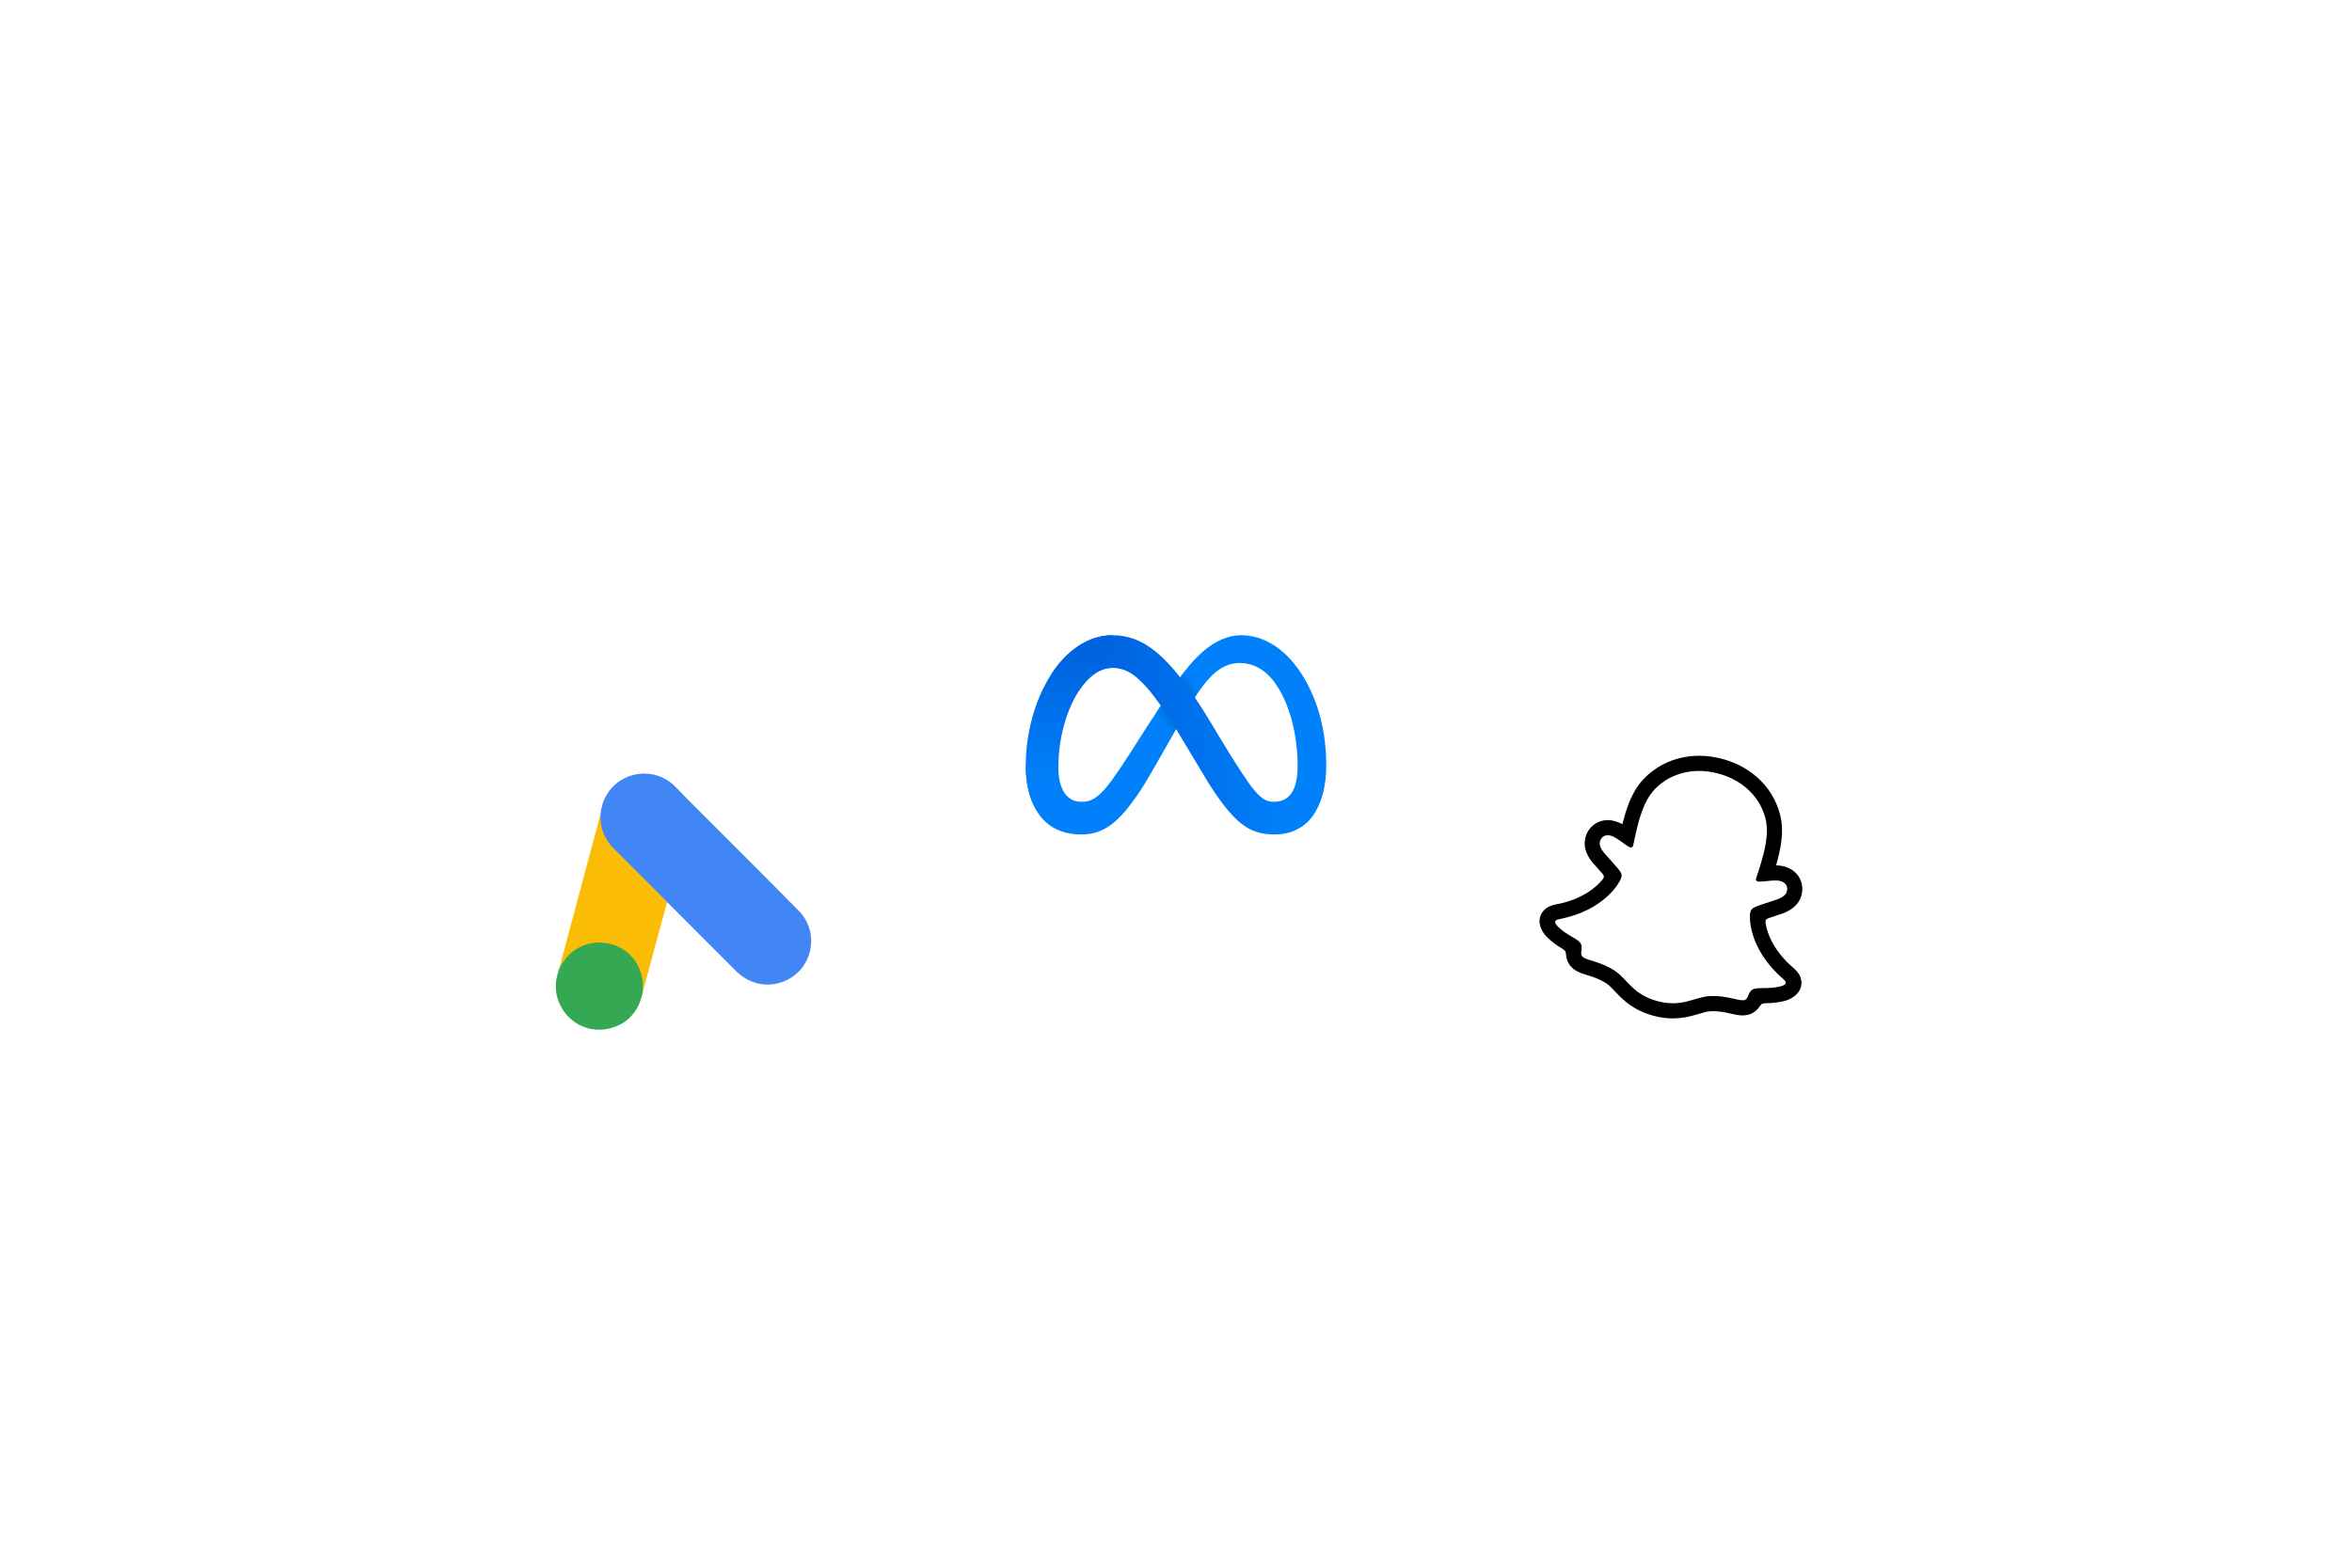 <svg width="480" height="320" viewBox="0 0 480 320" fill="none" xmlns="http://www.w3.org/2000/svg">
<g filter="url(#filter0_dd_5954_6256)">
<rect x="299.129" y="91" width="128" height="128" rx="32" transform="rotate(15 299.129 91)" fill="white"/>
<path d="M363.916 187.831C356.742 181.632 357.079 175.119 357.143 174.646C357.221 174.074 357.257 173.617 358.019 173.218C358.753 172.831 361.799 171.914 362.66 171.603C364.082 171.086 364.834 170.391 364.721 169.259C364.639 168.474 364.049 168.029 363.351 167.842C363.131 167.784 362.905 167.75 362.677 167.74C361.284 167.673 359.829 167.99 359.042 167.97C358.946 167.969 358.852 167.957 358.76 167.934C358.365 167.828 358.263 167.613 358.428 167.148C358.906 165.734 359.854 162.978 360.33 160.294C360.986 156.601 360.301 154.5 359.344 152.549C358.882 151.603 356.664 147.477 350.68 145.873C344.696 144.27 340.716 146.735 339.85 147.315C338.041 148.526 336.399 150.003 335.123 153.529C334.193 156.092 333.645 158.954 333.343 160.417C333.25 160.875 333.058 161.037 332.663 160.931C332.572 160.905 332.484 160.868 332.401 160.822C331.71 160.446 330.609 159.443 329.369 158.805C329.167 158.699 328.954 158.616 328.734 158.556C328.034 158.369 327.301 158.464 326.84 159.098C326.175 160.022 326.476 160.999 327.454 162.159C328.043 162.859 330.223 165.175 330.666 165.878C331.124 166.605 330.929 167.019 330.71 167.553C330.527 168.001 327.561 173.81 318.252 175.585C317.706 175.689 316.752 175.964 317.986 177.152C319.924 179.018 321.473 179.289 322.447 180.362C323.273 181.273 322.311 182.502 322.903 183.197C323.63 184.052 326.444 184.099 329.549 186.137C332.153 187.843 333.176 190.967 338.241 192.324C343.306 193.681 345.807 191.488 348.862 191.311C352.563 191.098 355.029 192.465 356.088 192.089C356.947 191.782 356.729 190.237 357.9 189.862C359.279 189.419 360.756 189.959 363.368 189.312C365.025 188.909 364.336 188.194 363.916 187.831Z" fill="white"/>
<path d="M367.631 188.332C367.531 187.226 366.971 186.499 366.288 185.838C366.161 185.709 366.041 185.601 365.937 185.515C365.731 185.327 365.518 185.142 365.309 184.95C363.163 182.954 361.658 180.758 360.835 178.412C360.6 177.751 360.425 177.07 360.312 176.377C360.285 176.015 360.34 175.829 360.469 175.68C360.587 175.57 360.726 175.486 360.878 175.433C361.384 175.263 361.905 175.094 362.257 174.98C362.886 174.777 363.384 174.616 363.709 174.495C364.929 174.052 365.851 173.481 366.529 172.749C367 172.243 367.356 171.643 367.574 170.987C367.792 170.332 367.867 169.637 367.793 168.95C367.592 166.978 366.199 165.414 364.151 164.865C363.719 164.749 363.276 164.679 362.829 164.657C362.71 164.651 362.59 164.647 362.472 164.646C362.819 163.427 363.138 162.128 363.37 160.827C364.182 156.253 363.244 153.49 362.113 151.184C361.382 149.733 360.416 148.413 359.255 147.276C357.158 145.198 354.542 143.727 351.48 142.907C348.419 142.087 345.432 142.056 342.573 142.806C340.996 143.209 339.497 143.872 338.136 144.765C336.003 146.197 333.809 148.125 332.226 152.488C331.776 153.73 331.401 155.022 331.092 156.244C330.99 156.185 330.885 156.13 330.779 156.075C330.381 155.871 329.962 155.71 329.53 155.595C327.481 155.045 325.49 155.703 324.333 157.311C323.924 157.869 323.64 158.508 323.5 159.185C323.36 159.862 323.368 160.561 323.522 161.235C323.744 162.209 324.257 163.164 325.092 164.157C325.313 164.42 325.665 164.809 326.107 165.304C326.346 165.569 326.695 165.957 327.037 166.343C327.157 166.476 327.247 166.632 327.301 166.803C327.34 167.004 327.292 167.197 327.068 167.516C326.631 168.047 326.147 168.539 325.623 168.984C323.779 170.568 321.443 171.702 318.67 172.369C317.205 172.705 315.751 172.802 314.778 174.182C314.044 175.223 313.969 176.611 314.751 178.007C315.036 178.526 315.402 178.997 315.835 179.401C316.732 180.26 317.729 181.006 318.807 181.624C319.029 181.75 319.229 181.912 319.398 182.104C319.699 182.554 319.504 183.057 319.824 183.956C319.982 184.419 320.225 184.848 320.541 185.221C321.436 186.274 322.659 186.653 323.953 187.054C325.123 187.415 326.449 187.826 327.844 188.741C328.422 189.12 328.971 189.702 329.607 190.379C331.138 191.996 333.233 194.209 337.43 195.334C341.627 196.458 344.567 195.586 346.716 194.95C347.598 194.688 348.36 194.462 349.03 194.423C350.696 194.327 352.049 194.636 353.243 194.908C354.565 195.208 355.812 195.491 357.115 195.027C357.66 194.83 358.154 194.514 358.563 194.103C359.112 193.563 359.222 193.113 359.659 192.895C359.887 192.816 360.127 192.776 360.368 192.776C361.625 192.783 362.879 192.636 364.101 192.336C364.714 192.192 365.299 191.943 365.828 191.601L365.846 191.588C367.148 190.777 367.744 189.569 367.631 188.332ZM363.363 189.337C360.751 189.984 359.275 189.444 357.896 189.887C356.724 190.262 356.944 191.808 356.083 192.114C355.026 192.491 352.566 191.124 348.857 191.336C345.799 191.512 343.291 193.703 338.237 192.349C333.183 190.995 332.147 187.86 329.543 186.154C326.444 184.118 323.625 184.069 322.896 183.214C322.306 182.519 323.266 181.29 322.44 180.379C321.466 179.306 319.917 179.035 317.978 177.176C316.744 175.988 317.698 175.713 318.244 175.609C327.554 173.827 330.52 168.018 330.701 167.577C330.92 167.042 331.116 166.628 330.657 165.902C330.214 165.2 328.035 162.883 327.446 162.183C326.471 161.024 326.167 160.046 326.832 159.122C327.294 158.484 328.03 158.394 328.726 158.58C328.946 158.64 329.159 158.723 329.36 158.829C330.6 159.467 331.702 160.469 332.393 160.845C332.476 160.892 332.564 160.929 332.655 160.955C333.049 161.061 333.241 160.899 333.335 160.441C333.637 158.978 334.185 156.116 335.115 153.553C336.394 150.027 338.036 148.55 339.841 147.339C340.709 146.756 344.71 144.297 350.674 145.895C356.638 147.493 358.885 151.612 359.346 152.548C360.305 154.5 360.99 156.6 360.331 160.293C359.856 162.977 358.907 165.733 358.429 167.147C358.271 167.613 358.367 167.827 358.761 167.933C358.853 167.956 358.948 167.968 359.043 167.969C359.83 167.989 361.286 167.672 362.679 167.739C362.906 167.748 363.132 167.783 363.352 167.841C364.053 168.028 364.64 168.477 364.722 169.257C364.836 170.39 364.086 171.085 362.661 171.601C361.801 171.913 358.755 172.829 358.02 173.216C357.259 173.616 357.222 174.073 357.145 174.645C357.079 175.124 356.742 181.637 363.918 187.83C364.339 188.204 365.028 188.919 363.363 189.337Z" fill="black"/>
</g>
<g filter="url(#filter1_dd_5954_6256)">
<rect x="176" y="73" width="128" height="128" rx="32" fill="white"/>
<path d="M270.667 144.146L267.743 146.363L264.827 144.333C264.827 144.119 264.827 143.893 264.813 143.666C264.813 143.453 264.813 143.226 264.8 142.999C264.613 137.746 263.28 132.119 260.613 127.999C258.56 124.839 255.933 123.333 253 123.333C249.92 123.333 247.413 125.173 244.64 129.173C244.56 129.293 244.467 129.413 244.387 129.546C244.333 129.613 244.293 129.679 244.24 129.759C244.107 129.959 243.973 130.159 243.84 130.373C242.64 132.239 241.387 134.413 240.027 136.813C239.907 137.039 239.773 137.266 239.653 137.493C239.613 137.546 239.573 137.613 239.547 137.666L239.267 138.159L237.613 141.079C233.733 147.946 232.747 149.519 230.813 152.093C227.413 156.613 224.507 158.333 220.68 158.333C216.147 158.333 213.267 156.373 211.493 153.413C210.04 151.013 209.333 147.853 209.333 144.253L215.96 144.479C215.96 146.826 216.467 148.613 217.147 149.706C218.027 151.119 219.32 151.666 220.667 151.666C222.387 151.666 223.987 151.306 227.027 147.093C229.467 143.719 232.347 138.999 234.28 136.026L236.107 133.239L236.493 132.626L236.893 132.026L237.56 130.999C238.573 129.453 239.667 127.813 240.84 126.239C240.973 126.053 241.107 125.866 241.253 125.679C241.387 125.493 241.533 125.306 241.667 125.133C242.867 123.599 244.133 122.173 245.493 120.999C247.96 118.853 250.613 117.666 253.293 117.666C257.787 117.666 262.067 120.266 265.347 125.146C268.693 130.133 270.44 136.346 270.64 142.813C270.653 143.026 270.653 143.253 270.653 143.479C270.667 143.706 270.667 143.919 270.667 144.146Z" fill="#0081FB"/>
<path d="M214.557 125.607C217.593 120.934 221.977 117.666 227.004 117.666C229.916 117.666 232.809 118.526 235.832 120.99C239.137 123.683 242.661 128.118 247.057 135.427L248.633 138.05C252.438 144.378 254.602 147.633 255.87 149.169C257.5 151.141 258.517 151.666 260 151.666C263.76 151.666 264.822 148.279 264.822 144.331L270.666 144.149C270.666 148.275 269.852 151.307 268.465 153.702C267.126 156.018 264.516 158.333 260.124 158.333C257.393 158.333 254.974 157.741 252.3 155.222C250.244 153.289 247.84 149.854 245.99 146.767L240.489 137.595C237.729 132.993 235.197 129.559 233.732 128.006C232.156 126.334 230.209 124.334 226.976 124.334C224.358 124.334 222.057 126.15 220.197 128.954L214.557 125.607Z" fill="url(#paint0_linear_5954_6256)"/>
<path d="M227 124.333C224.388 124.333 222.089 126.149 220.233 128.953C217.608 132.915 216 138.817 216 144.485C216 146.822 215.996 148.581 216.667 149.666L211.547 153.417C210.099 151.009 209.333 147.933 209.333 144.333C209.333 137.786 211.14 130.878 214.557 125.607C217.589 120.934 222.009 117.666 227.027 117.666L227 124.333Z" fill="url(#paint1_linear_5954_6256)"/>
<path opacity="0.05" d="M236.891 132.028L236.491 132.628L236.104 133.241C237.051 134.615 238.131 136.268 239.264 138.161L239.544 137.668C239.571 137.615 239.611 137.548 239.651 137.495C239.771 137.268 239.904 137.041 240.024 136.815C238.917 135.001 237.851 133.388 236.891 132.028ZM241.251 125.681C241.104 125.868 240.971 126.055 240.837 126.241C241.811 127.455 242.797 128.828 243.837 130.375C243.971 130.161 244.104 129.961 244.237 129.761C244.291 129.681 244.331 129.615 244.384 129.548C244.464 129.415 244.557 129.295 244.637 129.175C243.624 127.681 242.637 126.335 241.664 125.135C241.531 125.308 241.384 125.495 241.251 125.681Z" fill="#10214C"/>
<path opacity="0.07" d="M236.895 132.028L236.495 132.628C237.441 133.988 238.508 135.615 239.655 137.495C239.775 137.268 239.908 137.042 240.028 136.815C238.921 135.002 237.855 133.388 236.895 132.028ZM240.841 126.242C241.815 127.455 242.801 128.828 243.841 130.375C243.975 130.162 244.108 129.962 244.241 129.762C243.215 128.242 242.215 126.882 241.255 125.682C241.108 125.868 240.975 126.055 240.841 126.242Z" fill="#10214C"/>
</g>
<g filter="url(#filter2_dd_5954_6256)">
<rect x="57" y="124.129" width="128" height="128" rx="32" transform="rotate(-15 57 124.129)" fill="white"/>
<path d="M122.533 154.332C122.681 152.892 123.043 151.505 123.798 150.257C126.803 145.205 133.792 144.4 137.885 148.64C140.972 151.86 144.16 154.964 147.298 158.125C152.529 163.373 157.801 168.609 162.995 173.888C167.358 178.3 165.904 185.739 160.251 188.209C156.785 189.716 152.959 188.963 150.225 186.226C145.63 181.609 141.014 176.998 136.425 172.402C136.329 172.294 136.218 172.212 136.108 172.131C135.703 171.95 135.453 171.595 135.151 171.298C133.105 169.222 131.023 167.178 128.982 165.123C127.668 163.786 126.317 162.48 125.002 161.142C123.815 159.948 123.031 158.513 122.638 156.883C122.478 156.037 122.36 155.179 122.533 154.332Z" fill="#4285F4"/>
<path d="M122.533 154.333C122.546 155.13 122.58 155.921 122.75 156.721C123.155 158.48 124.024 159.982 125.301 161.263C128.634 164.572 131.972 167.903 135.29 171.239C135.592 171.536 135.852 171.844 136.149 172.121C135.482 174.612 134.81 177.082 134.123 179.579C133.186 183.054 132.255 186.55 131.297 190.031C131.214 190.053 131.183 190.017 131.145 189.961C131.08 189.8 131.103 189.638 131.1 189.461C131.117 186.121 129.672 183.551 126.902 181.759C125.211 180.677 123.334 180.313 121.353 180.555C118.769 180.869 116.742 182.101 115.188 184.185C114.908 184.55 114.785 185.005 114.426 185.324C114.343 185.346 114.29 185.316 114.253 185.259C114.787 183.27 115.301 181.287 115.836 179.298C118.031 171.06 120.227 162.823 122.449 154.6C122.468 154.506 122.513 154.427 122.533 154.333Z" fill="#FBBC05"/>
<path d="M114.353 185.298C114.653 184.84 114.926 184.366 115.252 183.923C119.226 178.589 127.571 179.444 130.361 185.456C131.036 186.898 131.28 188.389 131.213 189.964C131.226 190.094 131.233 190.203 131.225 190.339C131.127 190.721 131.055 191.118 130.937 191.506C129.908 195.05 127.596 197.293 123.966 198.021C119.801 198.826 115.762 196.617 114.113 192.7C113.315 190.802 113.214 188.85 113.775 186.876C113.882 186.447 114.042 186.048 114.171 185.614C114.252 185.503 114.166 185.348 114.353 185.298Z" fill="#34A853"/>
<path d="M114.353 185.298C114.292 185.404 114.331 185.549 114.191 185.608C114.132 185.469 114.192 185.364 114.248 185.238L114.353 185.298Z" fill="#FBBC05"/>
<path d="M131.225 190.34C131.103 190.217 131.158 190.091 131.213 189.965C131.239 189.98 131.292 190.01 131.318 190.025L131.225 190.34Z" fill="#FBBC05"/>
</g>
<defs>
<filter id="filter0_dd_5954_6256" x="237" y="70" width="214.768" height="214.768" filterUnits="userSpaceOnUse" color-interpolation-filters="sRGB">
<feFlood flood-opacity="0" result="BackgroundImageFix"/>
<feColorMatrix in="SourceAlpha" type="matrix" values="0 0 0 0 0 0 0 0 0 0 0 0 0 0 0 0 0 0 127 0" result="hardAlpha"/>
<feMorphology radius="4" operator="erode" in="SourceAlpha" result="effect1_dropShadow_5954_6256"/>
<feOffset dy="4"/>
<feGaussianBlur stdDeviation="4"/>
<feComposite in2="hardAlpha" operator="out"/>
<feColorMatrix type="matrix" values="0 0 0 0 0 0 0 0 0 0 0 0 0 0 0 0 0 0 0.04 0"/>
<feBlend mode="normal" in2="BackgroundImageFix" result="effect1_dropShadow_5954_6256"/>
<feColorMatrix in="SourceAlpha" type="matrix" values="0 0 0 0 0 0 0 0 0 0 0 0 0 0 0 0 0 0 127 0" result="hardAlpha"/>
<feMorphology radius="3" operator="erode" in="SourceAlpha" result="effect2_dropShadow_5954_6256"/>
<feOffset dy="8"/>
<feGaussianBlur stdDeviation="16"/>
<feComposite in2="hardAlpha" operator="out"/>
<feColorMatrix type="matrix" values="0 0 0 0 0 0 0 0 0 0 0 0 0 0 0 0 0 0 0.06 0"/>
<feBlend mode="normal" in2="effect1_dropShadow_5954_6256" result="effect2_dropShadow_5954_6256"/>
<feBlend mode="normal" in="SourceGraphic" in2="effect2_dropShadow_5954_6256" result="shape"/>
</filter>
<filter id="filter1_dd_5954_6256" x="147" y="52" width="186" height="186" filterUnits="userSpaceOnUse" color-interpolation-filters="sRGB">
<feFlood flood-opacity="0" result="BackgroundImageFix"/>
<feColorMatrix in="SourceAlpha" type="matrix" values="0 0 0 0 0 0 0 0 0 0 0 0 0 0 0 0 0 0 127 0" result="hardAlpha"/>
<feMorphology radius="4" operator="erode" in="SourceAlpha" result="effect1_dropShadow_5954_6256"/>
<feOffset dy="4"/>
<feGaussianBlur stdDeviation="4"/>
<feComposite in2="hardAlpha" operator="out"/>
<feColorMatrix type="matrix" values="0 0 0 0 0 0 0 0 0 0 0 0 0 0 0 0 0 0 0.04 0"/>
<feBlend mode="normal" in2="BackgroundImageFix" result="effect1_dropShadow_5954_6256"/>
<feColorMatrix in="SourceAlpha" type="matrix" values="0 0 0 0 0 0 0 0 0 0 0 0 0 0 0 0 0 0 127 0" result="hardAlpha"/>
<feMorphology radius="3" operator="erode" in="SourceAlpha" result="effect2_dropShadow_5954_6256"/>
<feOffset dy="8"/>
<feGaussianBlur stdDeviation="16"/>
<feComposite in2="hardAlpha" operator="out"/>
<feColorMatrix type="matrix" values="0 0 0 0 0 0 0 0 0 0 0 0 0 0 0 0 0 0 0.06 0"/>
<feBlend mode="normal" in2="effect1_dropShadow_5954_6256" result="effect2_dropShadow_5954_6256"/>
<feBlend mode="normal" in="SourceGraphic" in2="effect2_dropShadow_5954_6256" result="shape"/>
</filter>
<filter id="filter2_dd_5954_6256" x="28" y="70" width="214.768" height="214.768" filterUnits="userSpaceOnUse" color-interpolation-filters="sRGB">
<feFlood flood-opacity="0" result="BackgroundImageFix"/>
<feColorMatrix in="SourceAlpha" type="matrix" values="0 0 0 0 0 0 0 0 0 0 0 0 0 0 0 0 0 0 127 0" result="hardAlpha"/>
<feMorphology radius="4" operator="erode" in="SourceAlpha" result="effect1_dropShadow_5954_6256"/>
<feOffset dy="4"/>
<feGaussianBlur stdDeviation="4"/>
<feComposite in2="hardAlpha" operator="out"/>
<feColorMatrix type="matrix" values="0 0 0 0 0 0 0 0 0 0 0 0 0 0 0 0 0 0 0.04 0"/>
<feBlend mode="normal" in2="BackgroundImageFix" result="effect1_dropShadow_5954_6256"/>
<feColorMatrix in="SourceAlpha" type="matrix" values="0 0 0 0 0 0 0 0 0 0 0 0 0 0 0 0 0 0 127 0" result="hardAlpha"/>
<feMorphology radius="3" operator="erode" in="SourceAlpha" result="effect2_dropShadow_5954_6256"/>
<feOffset dy="8"/>
<feGaussianBlur stdDeviation="16"/>
<feComposite in2="hardAlpha" operator="out"/>
<feColorMatrix type="matrix" values="0 0 0 0 0 0 0 0 0 0 0 0 0 0 0 0 0 0 0.06 0"/>
<feBlend mode="normal" in2="effect1_dropShadow_5954_6256" result="effect2_dropShadow_5954_6256"/>
<feBlend mode="normal" in="SourceGraphic" in2="effect2_dropShadow_5954_6256" result="shape"/>
</filter>
<linearGradient id="paint0_linear_5954_6256" x1="264.405" y1="137.999" x2="226.044" y2="137.999" gradientUnits="userSpaceOnUse">
<stop stop-color="#0081FB"/>
<stop offset="0.995" stop-color="#0064E1"/>
</linearGradient>
<linearGradient id="paint1_linear_5954_6256" x1="218.18" y1="148.826" x2="218.18" y2="122.349" gradientUnits="userSpaceOnUse">
<stop stop-color="#0081FB"/>
<stop offset="0.995" stop-color="#0064E1"/>
</linearGradient>
</defs>
</svg>
